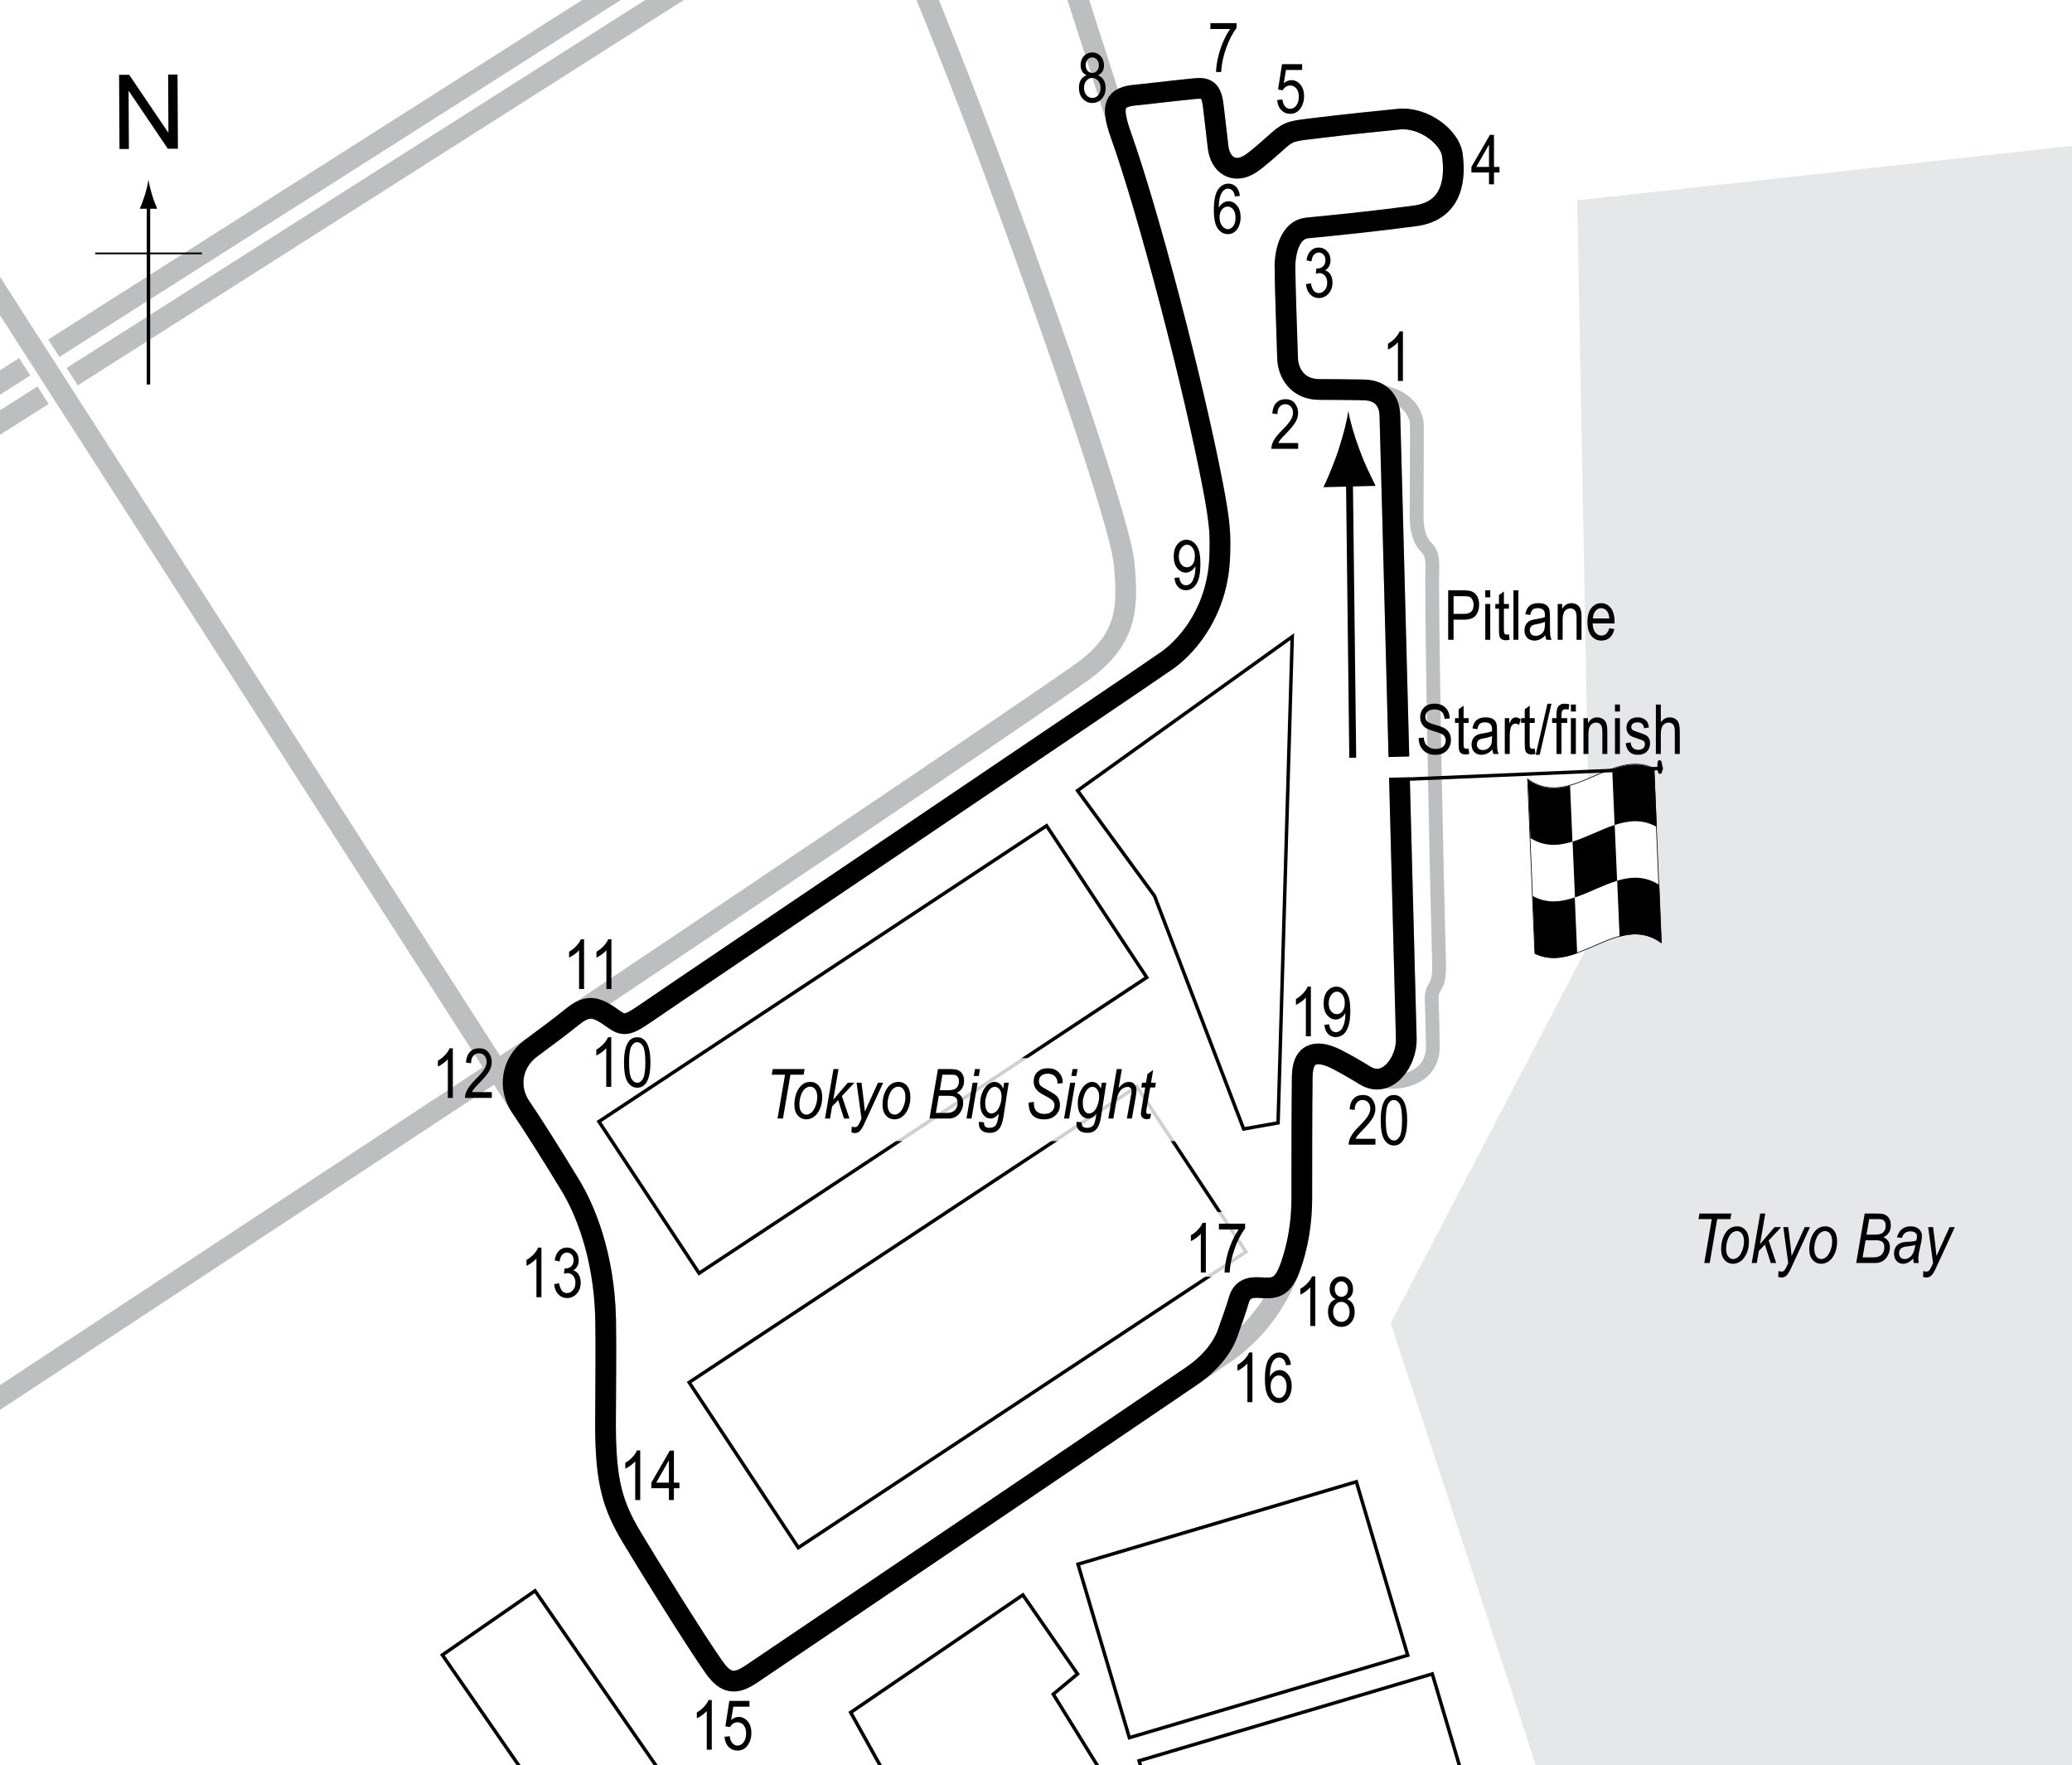 <?xml version="1.0" encoding="UTF-8"?> <svg xmlns="http://www.w3.org/2000/svg" xmlns:xlink="http://www.w3.org/1999/xlink" version="1.1" x="0px" y="0px" width="300px" height="255.5px" viewBox="0 0 300 255.5" xml:space="preserve"> <g id="Background"> <rect x="-1.393" y="-2.319" fill="#FFFFFF" width="303.067" height="259.958"></rect> </g> <g id="Water"> <polygon fill="#E6E7E8" points="302.058,20.893 228.36,29 230.36,136 201.36,191.5 222.86,257 302.644,256.67 "></polygon> </g> <g id="Sideroads"> <line fill="none" stroke="#BCBEC0" stroke-width="3" x1="-7.379" y1="60.05" x2="99.073" y2="-7.62"></line> <line fill="none" stroke="#BCBEC0" stroke-width="3" x1="-5.273" y1="64.516" x2="101.178" y2="-3.154"></line> <line fill="none" stroke="#FFFFFF" stroke-width="5" x1="1.485" y1="45.25" x2="13.36" y2="63.625"></line> <line fill="none" stroke="#BCBEC0" stroke-width="3" x1="75.818" y1="160.917" x2="-4.687" y2="35.556"></line> <line fill="none" stroke="#BCBEC0" stroke-width="3" x1="77.027" y1="151.583" x2="-5.14" y2="205.667"></line> <path fill="none" stroke="#BCBEC0" stroke-width="3" d="M133.143-2.861c0,0,5.865,14.077,12.316,31.672 s16.715,46.627,17.302,52.786s0.55,10.836-5.901,15.528c-6.452,4.692-65.708,44.5-72.833,49.25"></path> <line fill="none" stroke="#BCBEC0" stroke-width="3" x1="161.777" y1="17.583" x2="155.027" y2="-3.417"></line> </g> <g id="Buildings"> <rect x="87.6" y="138.776" transform="matrix(0.834 -0.551 0.551 0.834 -62.806 94.872)" fill="none" stroke="#000000" stroke-width="0.5" width="77.712" height="26.326"></rect> <rect x="101.325" y="176.345" transform="matrix(0.834 -0.551 0.551 0.834 -81.891 108.856)" fill="none" stroke="#000000" stroke-width="0.5" width="77.712" height="28.685"></rect> <polygon fill="none" stroke="#000000" stroke-width="0.5" points="187.102,92.154 156.017,114.441 167.161,129.69 180.064,163.415 185.049,162.535 "></polygon> <rect x="158.905" y="219.872" transform="matrix(0.959 -0.284 0.284 0.959 -58.752 60.687)" fill="none" stroke="#000000" stroke-width="0.5" width="42.024" height="26.185"></rect> <rect x="166.3" y="248.205" transform="matrix(0.959 -0.284 0.284 0.959 -65.049 64.072)" fill="none" stroke="#000000" stroke-width="0.5" width="44.272" height="16.323"></rect> <rect x="63.359" y="240.78" transform="matrix(0.569 0.822 -0.822 0.569 239.334 41.181)" fill="none" stroke="#000000" stroke-width="0.5" width="34.034" height="16.322"></rect> <polygon fill="none" stroke="#000000" stroke-width="0.5" points="123.172,247.872 148.099,230.863 156.017,242.3 152.498,245.232 160.123,257.55 129.037,258.429 "></polygon> </g> <g id="Pitlane"> <path fill="none" stroke="#BCBEC0" stroke-width="2" d="M197.641,155.656c3.125,1.844,9.813,1.25,9.813-4.156 c0-1.479-0.072-4.104-0.156-6.688s1.177-1.189,1.063-5.438c-0.5-18.625-1-45.75-1-55.5c0-1.917,0.281-3.563-0.833-4.625 c-0.675-0.643-1.417-1.912-1.417-4.5c0-2.844,0.055-11.156,0.031-13.156c-0.031-2.688-2.632-5.106-7.719-5.156"></path> </g> <g id="Circuit"> <path fill="none" stroke="#BCBEC0" stroke-width="3" d="M169.11,95.5c3.084-2.25,7.296-7.334,7.5-15.167 c0.071-2.725,0.118-4.174-1-10c-2.813-14.667-9.218-39.263-13.333-50.833c-1.5-4.217-0.965-5.481,2.25-5.75 c1-0.083,4.671-0.542,8.417-0.917c1.667-0.167,2.444,0.085,2.721,2.488c0.279,2.429,0.402,3.29,0.695,5.929s2.334,4.027,4.75,2.417 c1-0.667,2.566-2.075,3.938-3.292c1.666-1.479,2.091-1.41,5.875-1.875c3.563-0.438,8.376-0.931,11.563-1.25 c3.75-0.375,7.438,2.688,7.784,5.109c0.424,2.96,0.383,8.122-5.409,8.891c-6.501,0.862-11.813,1.375-15.625,1.75 c-2.353,0.231-3.188,3.26-3.188,5.625c0,2.375,0.313,11,0.375,13.188c0.061,2.134,1.398,4.563,4.625,4.563 c1.313,0,4.841,0.025,6.438,0.063c2.688,0.063,3.688,1.813,3.75,3.625c0.138,3.986,2.125,81.438,2.375,90.313 c0.092,3.271-2.727,7.26-5.938,5.313c-1.929-1.17-2.625-1.563-4.063-2.313c-2.461-1.284-5.015-1.475-5.063,2.438 c-0.063,5.125-0.063,13.375-0.063,17.625c0,11.563-5.974,18.862-10.938,22.313c-5.125,3.563-64.938,44-68.75,46.563 c-2.296,1.544-3.688,1.438-5.375-0.938c-2.593-3.649-9.813-15.25-12-18.938c-2.696-4.544-3.75-7.875-3.75-16.25 c0-4.158,0.101-11.25,0.016-15.207c-0.204-9.543-3.141-16.168-5.079-19.356c-2.678-4.406-5.248-8.501-7.238-11.436 c-1.824-2.689-1.344-6.33,1.488-8.439c2.938-2.188,4.065-3.014,6-4.563c2.083-1.667,3.25-1.604,5.5-0.021 c1.827,1.285,2.114,1.605,5.25-0.583C97.193,144.083,166.776,97.203,169.11,95.5z"></path> </g> <g id="Revised_2024_Circuit_with_chicane"> <path fill="none" stroke="#000000" stroke-width="3" d="M169.11,95.5c3.084-2.25,7.296-7.334,7.5-15.167 c0.071-2.725,0.118-4.174-1-10c-2.813-14.667-9.218-39.263-13.333-50.833c-1.5-4.217-0.965-5.481,2.25-5.75 c1-0.083,4.671-0.542,8.417-0.917c1.667-0.167,2.444,0.085,2.721,2.488c0.279,2.429,0.402,3.29,0.695,5.929s2.334,4.027,4.75,2.417 c1-0.667,2.566-2.075,3.938-3.292c1.666-1.479,2.091-1.41,5.875-1.875c3.563-0.438,8.376-0.931,11.563-1.25 c3.75-0.375,7.438,2.688,7.784,5.109c0.424,2.96,0.383,8.122-5.409,8.891c-6.501,0.862-11.813,1.375-15.625,1.75 c-2.353,0.231-3.188,3.26-3.188,5.625c0,2.375,0.313,11,0.375,13.188c0.061,2.134,1.398,4.563,4.625,4.563 c1.313,0,4.841,0.025,6.438,0.063c2.688,0.063,3.688,1.813,3.75,3.625c0.138,3.986,2.125,81.438,2.375,90.313 c0.092,3.271-2.727,7.26-5.938,5.313c-1.929-1.17-2.625-1.563-4.063-2.313c-2.461-1.284-5.015-1.475-5.063,2.438 c-0.063,5.125-0.063,13.375-0.063,17.625c0,3.657-0.598,6.887-1.572,9.704c-1.212,3.507-2.417,3.358-4.678,3.233 c-1.5-0.083-2.458,0.375-2.875,1.833c-0.302,1.057-0.875,2.715-1.625,4.792c-0.82,2.271-2.691,4.469-5.246,6.206 c-15.705,10.68-60.412,40.902-63.691,43.106c-2.296,1.544-3.688,1.438-5.375-0.938c-2.593-3.649-9.813-15.25-12-18.938 c-2.696-4.544-3.75-7.875-3.75-16.25c0-4.158,0.101-11.25,0.016-15.207c-0.204-9.543-3.141-16.168-5.079-19.356 c-2.678-4.406-5.248-8.501-7.238-11.436c-1.824-2.689-1.344-6.33,1.488-8.439c2.938-2.188,4.065-3.014,6-4.563 c2.083-1.667,3.25-1.604,5.5-0.021c1.827,1.285,2.114,1.605,5.25-0.583C97.193,144.083,166.776,97.203,169.11,95.5z"></path> </g> <g id="Startline"> <line fill="none" stroke="#FFFFFF" stroke-width="3" x1="200.777" y1="111.083" x2="204.277" y2="111"></line> </g> <g id="Flag"> <g> <g> <path fill="#FFFFFF" stroke="#000000" stroke-width="0.1" d="M222.223,137.988c-0.349-8.366-0.698-16.771-1.047-25.221 c6.1,4.445,12.199-4.517,18.299-1.546c0.348,8.365,0.696,16.768,1.044,25.215C234.42,132.022,228.322,140.982,222.223,137.988z"></path> <path d="M233.778,119.419c-0.116-2.694-0.233-5.387-0.35-8.079c2.034-0.716,4.067-1.036,6.102-0.021 c0.115,2.79,0.231,5.583,0.347,8.381C237.843,118.532,235.811,118.751,233.778,119.419z"></path> <path d="M221.576,121.299c-0.115-2.805-0.231-5.615-0.347-8.43c2.032,1.456,4.065,1.431,6.098,0.863 c0.115,2.699,0.231,5.397,0.347,8.094C225.641,122.452,223.608,122.589,221.576,121.299z"></path> <path d="M228.037,129.904c-0.116-2.693-0.232-5.388-0.349-8.083c2.033-0.63,4.066-1.747,6.1-2.414 c0.116,2.694,0.231,5.39,0.348,8.086C232.102,128.106,230.07,129.222,228.037,129.904z"></path> <path d="M222.257,138.063c-0.116-2.789-0.231-5.581-0.348-8.378c2.032,1.136,4.063,0.897,6.096,0.219 c0.116,2.694,0.233,5.387,0.35,8.079C226.323,138.706,224.29,139.045,222.257,138.063z"></path> <path d="M234.498,135.577c-0.116-2.701-0.233-5.4-0.35-8.097c2.033-0.61,4.065-0.714,6.099,0.626 c0.115,2.808,0.229,5.621,0.345,8.438C238.56,135.039,236.529,135.028,234.498,135.577z"></path> </g> </g> <line fill="#FFFFFF" stroke="#000000" stroke-width="0.5" x1="240.757" y1="111.209" x2="204.025" y2="112.772"></line> <path d="M240.348,112.007c-0.193,0.009-0.331-0.064-0.369-0.945c-0.036-0.88,0.091-1.01,0.285-1.022 c0.195-0.005,0.382,0.113,0.417,0.994C240.719,111.912,240.543,112,240.348,112.007z"></path> <g> <line fill="none" stroke="#000000" x1="195.86" y1="109.688" x2="195.368" y2="68.233"></line> <path d="M196.853,65.137c0.782,2.123,1.495,3.497,2.321,5.194l-7.561,0.19c0.328-0.623,1.438-3.148,2.148-5.308 c0.764-2.312,1.28-4.405,1.455-5.756C195.434,60.798,196.016,62.866,196.853,65.137z"></path> </g> </g> <g id="North"> <g> <g> <g> <line fill="none" stroke="#000000" stroke-width="0.5" x1="21.495" y1="55.655" x2="21.495" y2="29.372"></line> <path d="M20.983,28.19c-0.25,0.827-0.479,1.364-0.746,2.027h2.522c-0.113-0.237-0.496-1.2-0.746-2.027 c-0.268-0.885-0.45-1.687-0.516-2.207C21.433,26.504,21.25,27.306,20.983,28.19z"></path> </g> </g> </g> <line fill="none" stroke="#000000" stroke-width="0.25" x1="13.79" y1="36.68" x2="29.226" y2="36.68"></line> <g> <path d="M17.301,21.57l-0.057-10.737l1.458-0.008l5.685,8.4l-0.045-8.43l1.362-0.007l0.057,10.737l-1.458,0.008l-5.685-8.407 l0.045,8.438L17.301,21.57z"></path> </g> </g> <g id="Revised_2024_Labels_with_chicane"> <rect x="171.235" y="175.438" opacity="0.81" fill="#FFFFFF" width="10.5" height="9.375"></rect> <rect x="109.683" y="153.151" opacity="0.81" fill="#FFFFFF" width="61.876" height="12.023"></rect> <g> <path d="M209.68,92.608V85.45h2.213c0.52,0,0.904,0.045,1.152,0.137c0.338,0.124,0.607,0.353,0.811,0.688 c0.201,0.335,0.303,0.747,0.303,1.235c0,0.645-0.164,1.17-0.494,1.577c-0.328,0.407-0.896,0.61-1.703,0.61h-1.504v2.91H209.68z M210.458,88.854h1.518c0.479,0,0.828-0.108,1.051-0.325c0.221-0.216,0.332-0.543,0.332-0.979c0-0.283-0.055-0.526-0.164-0.728 s-0.24-0.34-0.396-0.415c-0.154-0.075-0.434-0.112-0.836-0.112h-1.504V88.854z"></path> <path d="M215.051,86.461V85.45h0.719v1.011H215.051z M215.051,92.608v-5.186h0.719v5.186H215.051z"></path> <path d="M218.475,91.822l0.098,0.776c-0.199,0.052-0.379,0.078-0.537,0.078c-0.252,0-0.453-0.05-0.605-0.149 c-0.154-0.099-0.258-0.235-0.316-0.408c-0.057-0.172-0.084-0.516-0.084-1.03v-2.983h-0.527v-0.684h0.527v-1.284l0.717-0.527v1.812 h0.729v0.684h-0.729v3.032c0,0.28,0.021,0.46,0.064,0.542c0.061,0.117,0.178,0.176,0.346,0.176 C218.239,91.856,218.344,91.845,218.475,91.822z"></path> <path d="M219.129,92.608V85.45h0.717v7.158H219.129z"></path> <path d="M223.743,91.969c-0.24,0.25-0.49,0.439-0.752,0.566c-0.26,0.127-0.529,0.19-0.811,0.19c-0.441,0-0.795-0.133-1.059-0.4 s-0.396-0.626-0.396-1.079c0-0.299,0.063-0.565,0.186-0.796c0.125-0.231,0.293-0.412,0.508-0.542s0.541-0.226,0.977-0.288 c0.586-0.086,1.016-0.188,1.289-0.308l0.006-0.225c0-0.355-0.064-0.604-0.191-0.747c-0.178-0.208-0.453-0.313-0.824-0.313 c-0.336,0-0.586,0.069-0.752,0.208s-0.289,0.4-0.367,0.783l-0.707-0.117c0.1-0.557,0.305-0.962,0.611-1.216 c0.309-0.254,0.748-0.381,1.322-0.381c0.445,0,0.795,0.084,1.049,0.251s0.414,0.375,0.48,0.623 c0.068,0.248,0.102,0.609,0.102,1.084v1.172c0,0.82,0.016,1.337,0.045,1.55c0.031,0.213,0.094,0.421,0.184,0.623h-0.752 C223.815,92.429,223.766,92.216,223.743,91.969z M223.684,90.006c-0.264,0.13-0.656,0.241-1.176,0.332 c-0.303,0.052-0.516,0.111-0.635,0.178c-0.121,0.067-0.215,0.161-0.281,0.283s-0.1,0.263-0.1,0.422 c0,0.248,0.076,0.445,0.229,0.593c0.154,0.148,0.365,0.222,0.635,0.222c0.258,0,0.49-0.067,0.701-0.2 c0.209-0.133,0.367-0.312,0.471-0.535c0.105-0.223,0.156-0.548,0.156-0.974V90.006z"></path> <path d="M225.536,92.608v-5.186h0.648v0.732c0.156-0.285,0.348-0.498,0.572-0.638c0.227-0.141,0.486-0.211,0.779-0.211 c0.227,0,0.438,0.045,0.631,0.134s0.35,0.207,0.467,0.352c0.119,0.145,0.207,0.333,0.266,0.564s0.088,0.586,0.088,1.064v3.188 h-0.717v-3.158c0-0.381-0.033-0.66-0.098-0.836c-0.066-0.176-0.168-0.312-0.307-0.408c-0.137-0.096-0.297-0.144-0.48-0.144 c-0.344,0-0.619,0.129-0.824,0.386s-0.309,0.699-0.309,1.325v2.835H225.536z"></path> <path d="M233,90.938l0.742,0.112c-0.123,0.553-0.348,0.971-0.672,1.252c-0.322,0.282-0.725,0.422-1.203,0.422 c-0.602,0-1.09-0.229-1.463-0.686c-0.371-0.458-0.559-1.117-0.559-1.98c0-0.895,0.188-1.578,0.564-2.048 c0.375-0.47,0.852-0.706,1.428-0.706c0.551,0,1.01,0.231,1.377,0.693c0.369,0.462,0.553,1.131,0.553,2.007l-0.006,0.234h-3.174 c0.029,0.583,0.164,1.022,0.406,1.318c0.24,0.296,0.533,0.444,0.879,0.444C232.413,92.003,232.79,91.648,233,90.938z M230.633,89.518h2.373c-0.033-0.449-0.129-0.785-0.289-1.006c-0.23-0.322-0.525-0.483-0.883-0.483 c-0.322,0-0.598,0.134-0.826,0.403C230.782,88.7,230.655,89.062,230.633,89.518z"></path> </g> <g> <path d="M205.405,106.835l0.732-0.078c0.039,0.394,0.128,0.701,0.266,0.92c0.139,0.22,0.337,0.396,0.594,0.53s0.547,0.2,0.869,0.2 c0.462,0,0.821-0.113,1.076-0.338c0.256-0.226,0.384-0.519,0.384-0.88c0-0.211-0.046-0.396-0.14-0.553 c-0.092-0.158-0.232-0.287-0.42-0.388c-0.187-0.101-0.591-0.243-1.213-0.427c-0.554-0.165-0.947-0.33-1.182-0.496 s-0.417-0.377-0.547-0.632s-0.195-0.544-0.195-0.867c0-0.58,0.188-1.053,0.562-1.421s0.879-0.552,1.514-0.552 c0.437,0,0.817,0.086,1.146,0.259c0.326,0.172,0.58,0.42,0.762,0.742c0.18,0.322,0.277,0.702,0.29,1.138l-0.747,0.068 c-0.039-0.465-0.178-0.811-0.418-1.035c-0.238-0.225-0.575-0.337-1.008-0.337c-0.439,0-0.774,0.099-1.006,0.295 s-0.347,0.452-0.347,0.764c0,0.29,0.085,0.514,0.254,0.674c0.169,0.159,0.55,0.321,1.143,0.484c0.579,0.16,0.985,0.299,1.22,0.417 c0.358,0.183,0.628,0.423,0.811,0.721c0.183,0.298,0.274,0.653,0.274,1.066c0,0.41-0.096,0.783-0.288,1.119 c-0.192,0.337-0.453,0.593-0.783,0.769c-0.331,0.175-0.729,0.263-1.194,0.263c-0.726,0-1.305-0.218-1.735-0.654 C205.645,108.171,205.421,107.581,205.405,106.835z"></path> <path d="M212.636,108.354l0.098,0.776c-0.198,0.052-0.378,0.078-0.537,0.078c-0.251,0-0.452-0.05-0.605-0.149 s-0.258-0.235-0.315-0.408c-0.057-0.172-0.085-0.516-0.085-1.03v-2.983h-0.527v-0.684h0.527v-1.284l0.718-0.527v1.812h0.728v0.684 h-0.728v3.032c0,0.28,0.021,0.46,0.063,0.542c0.062,0.117,0.178,0.176,0.347,0.176C212.4,108.388,212.506,108.376,212.636,108.354 z"></path> <path d="M216.083,108.5c-0.241,0.25-0.491,0.439-0.752,0.566s-0.53,0.19-0.811,0.19c-0.442,0-0.796-0.133-1.06-0.4 s-0.396-0.626-0.396-1.079c0-0.299,0.062-0.565,0.186-0.796s0.293-0.412,0.508-0.542s0.54-0.226,0.977-0.288 c0.586-0.086,1.016-0.188,1.289-0.308l0.005-0.225c0-0.355-0.063-0.604-0.19-0.747c-0.179-0.208-0.454-0.313-0.825-0.313 c-0.335,0-0.586,0.069-0.752,0.208s-0.288,0.4-0.366,0.783l-0.708-0.117c0.101-0.557,0.305-0.962,0.613-1.216 c0.307-0.254,0.747-0.381,1.32-0.381c0.446,0,0.796,0.084,1.05,0.251s0.414,0.375,0.481,0.623c0.066,0.248,0.1,0.609,0.1,1.084 v1.172c0,0.82,0.016,1.337,0.047,1.55c0.03,0.213,0.092,0.421,0.183,0.623h-0.752C216.155,108.96,216.106,108.748,216.083,108.5z M216.025,106.537c-0.264,0.13-0.656,0.241-1.177,0.332c-0.303,0.052-0.515,0.111-0.635,0.178s-0.214,0.161-0.281,0.283 c-0.066,0.122-0.1,0.263-0.1,0.422c0,0.248,0.076,0.445,0.229,0.593s0.364,0.222,0.635,0.222c0.257,0,0.491-0.067,0.7-0.2 c0.211-0.133,0.367-0.312,0.472-0.535s0.156-0.548,0.156-0.974V106.537z"></path> <path d="M217.875,109.14v-5.186h0.649v0.786c0.166-0.365,0.318-0.606,0.456-0.725c0.139-0.119,0.294-0.178,0.467-0.178 c0.241,0,0.486,0.094,0.737,0.283l-0.244,0.815c-0.179-0.127-0.354-0.19-0.522-0.19c-0.153,0-0.293,0.054-0.42,0.161 s-0.217,0.257-0.269,0.449c-0.091,0.335-0.137,0.692-0.137,1.069v2.715H217.875z"></path> <path d="M222.207,108.354l0.098,0.776c-0.198,0.052-0.378,0.078-0.537,0.078c-0.251,0-0.452-0.05-0.605-0.149 s-0.258-0.235-0.315-0.408c-0.057-0.172-0.085-0.516-0.085-1.03v-2.983h-0.527v-0.684h0.527v-1.284l0.718-0.527v1.812h0.728v0.684 h-0.728v3.032c0,0.28,0.021,0.46,0.063,0.542c0.062,0.117,0.178,0.176,0.347,0.176 C221.97,108.388,222.077,108.376,222.207,108.354z"></path> <path d="M222.349,109.257l1.7-7.397h0.586l-1.705,7.397H222.349z"></path> <path d="M225.366,109.14v-4.502h-0.64v-0.684h0.64v-0.552c0-0.407,0.042-0.712,0.127-0.916s0.215-0.359,0.39-0.466 s0.394-0.161,0.658-0.161c0.206,0,0.431,0.031,0.676,0.093l-0.107,0.762c-0.149-0.033-0.291-0.049-0.425-0.049 c-0.215,0-0.369,0.056-0.461,0.168c-0.094,0.112-0.14,0.326-0.14,0.642v0.479h0.83v0.684h-0.83v4.502H225.366z"></path> <path d="M227.446,102.992v-1.011h0.718v1.011H227.446z M227.446,109.14v-5.186h0.718v5.186H227.446z"></path> <path d="M229.267,109.14v-5.186h0.649v0.732c0.156-0.285,0.347-0.498,0.572-0.638c0.227-0.141,0.485-0.211,0.778-0.211 c0.227,0,0.438,0.045,0.631,0.134s0.35,0.207,0.468,0.352c0.119,0.145,0.207,0.333,0.266,0.564s0.088,0.586,0.088,1.064v3.188 h-0.718v-3.158c0-0.381-0.032-0.66-0.098-0.836c-0.065-0.176-0.167-0.312-0.306-0.408c-0.138-0.096-0.298-0.144-0.48-0.144 c-0.345,0-0.62,0.129-0.825,0.386s-0.308,0.699-0.308,1.325v2.835H229.267z"></path> <path d="M233.828,102.992v-1.011h0.718v1.011H233.828z M233.828,109.14v-5.186h0.718v5.186H233.828z"></path> <path d="M235.371,107.587l0.718-0.137c0.042,0.366,0.157,0.639,0.346,0.816c0.188,0.179,0.438,0.268,0.75,0.268 c0.313,0,0.554-0.077,0.724-0.232c0.171-0.155,0.256-0.351,0.256-0.588c0-0.205-0.073-0.365-0.22-0.479 c-0.101-0.078-0.345-0.176-0.732-0.293c-0.56-0.172-0.935-0.319-1.123-0.439s-0.335-0.282-0.439-0.483s-0.156-0.431-0.156-0.688 c0-0.443,0.142-0.802,0.425-1.079s0.676-0.415,1.177-0.415c0.315,0,0.594,0.057,0.832,0.171c0.24,0.114,0.423,0.267,0.55,0.459 s0.215,0.467,0.264,0.825l-0.703,0.117c-0.065-0.566-0.373-0.85-0.923-0.85c-0.313,0-0.545,0.063-0.698,0.187 c-0.153,0.125-0.229,0.285-0.229,0.479c0,0.191,0.073,0.342,0.22,0.453c0.089,0.064,0.35,0.168,0.783,0.311 c0.597,0.189,0.982,0.34,1.157,0.453s0.312,0.266,0.409,0.46c0.097,0.194,0.146,0.425,0.146,0.692 c0,0.496-0.157,0.897-0.471,1.203c-0.314,0.307-0.743,0.46-1.287,0.46C236.125,109.257,235.534,108.7,235.371,107.587z"></path> <path d="M239.75,109.14v-7.158h0.718v2.568c0.169-0.238,0.36-0.416,0.573-0.535c0.214-0.119,0.449-0.178,0.706-0.178 c0.452,0,0.81,0.144,1.071,0.432c0.263,0.288,0.394,0.816,0.394,1.584v3.286h-0.718v-3.286c0-0.449-0.08-0.771-0.239-0.967 s-0.379-0.293-0.659-0.293c-0.313,0-0.578,0.125-0.799,0.376c-0.219,0.25-0.329,0.695-0.329,1.333v2.837H239.75z"></path> </g> <g> <path d="M203.124,55.147h-0.723v-5.601c-0.166,0.195-0.389,0.395-0.67,0.598c-0.279,0.204-0.537,0.357-0.771,0.461v-0.85 c0.398-0.228,0.748-0.506,1.053-0.835s0.518-0.649,0.643-0.962h0.469V55.147z"></path> </g> <g> <path d="M112.577,161.905l1.086-6.348h-1.926l0.142-0.811h4.617l-0.137,0.811h-1.913l-1.081,6.348H112.577z"></path> <path d="M115.017,159.938c0-0.934,0.21-1.724,0.63-2.368s0.983-0.967,1.689-0.967c0.495,0,0.903,0.189,1.226,0.569 s0.483,0.919,0.483,1.619c0,0.641-0.109,1.214-0.33,1.719c-0.219,0.504-0.504,0.883-0.854,1.135 c-0.351,0.252-0.718,0.378-1.102,0.378c-0.505,0-0.921-0.187-1.25-0.559S115.017,160.582,115.017,159.938z M115.744,159.85 c0,0.492,0.098,0.863,0.293,1.113s0.439,0.376,0.732,0.376c0.231,0,0.462-0.094,0.693-0.281s0.433-0.497,0.605-0.93 s0.259-0.877,0.259-1.333c0-0.495-0.098-0.87-0.293-1.125s-0.437-0.383-0.723-0.383c-0.251,0-0.494,0.093-0.729,0.278 c-0.236,0.186-0.436,0.492-0.596,0.92C115.824,158.913,115.744,159.368,115.744,159.85z"></path> <path d="M119.45,161.905l1.226-7.158h0.733l-0.763,4.434l2.104-2.461h0.962l-1.816,1.934l1.094,3.252h-0.791l-0.844-2.661 l-0.878,0.92l-0.299,1.741H119.45z"></path> <path d="M123.278,163.907l0.044-0.83c0.15,0.052,0.295,0.078,0.436,0.078c0.146,0,0.264-0.039,0.352-0.117 c0.124-0.111,0.254-0.314,0.392-0.61l0.229-0.501l-0.708-5.207h0.713l0.322,2.625c0.065,0.524,0.121,1.042,0.167,1.554 l1.897-4.179h0.755l-2.707,5.874c-0.271,0.593-0.51,0.977-0.716,1.153c-0.207,0.176-0.435,0.264-0.683,0.264 C123.603,164.01,123.438,163.976,123.278,163.907z"></path> <path d="M127.78,159.938c0-0.934,0.21-1.724,0.63-2.368s0.983-0.967,1.689-0.967c0.495,0,0.903,0.189,1.226,0.569 s0.483,0.919,0.483,1.619c0,0.641-0.109,1.214-0.33,1.719c-0.219,0.504-0.504,0.883-0.854,1.135 c-0.351,0.252-0.718,0.378-1.102,0.378c-0.505,0-0.921-0.187-1.25-0.559S127.78,160.582,127.78,159.938z M128.508,159.85 c0,0.492,0.098,0.863,0.293,1.113s0.439,0.376,0.732,0.376c0.231,0,0.462-0.094,0.693-0.281s0.433-0.497,0.605-0.93 s0.259-0.877,0.259-1.333c0-0.495-0.098-0.87-0.293-1.125s-0.437-0.383-0.723-0.383c-0.251,0-0.494,0.093-0.729,0.278 c-0.236,0.186-0.436,0.492-0.596,0.92C128.588,158.913,128.508,159.368,128.508,159.85z"></path> <path d="M134.577,161.905l1.226-7.158h1.819c0.441,0,0.771,0.039,0.984,0.117c0.313,0.111,0.554,0.302,0.725,0.574 s0.256,0.612,0.256,1.019c0,0.401-0.091,0.749-0.273,1.043s-0.452,0.519-0.811,0.672c0.31,0.124,0.545,0.311,0.708,0.561 s0.244,0.553,0.244,0.908c0,0.41-0.099,0.797-0.295,1.162c-0.197,0.364-0.446,0.639-0.749,0.824 c-0.303,0.186-0.634,0.278-0.995,0.278H134.577z M135.504,161.095h1.334c0.351,0,0.584-0.013,0.701-0.039 c0.211-0.045,0.396-0.122,0.558-0.229s0.293-0.268,0.396-0.481c0.104-0.213,0.156-0.445,0.156-0.696 c0-0.358-0.091-0.619-0.272-0.784s-0.502-0.247-0.96-0.247h-1.489L135.504,161.095z M136.066,157.809h1.189 c0.571,0,0.968-0.1,1.189-0.299c0.27-0.255,0.404-0.592,0.404-1.01c0-0.212-0.042-0.393-0.127-0.542 c-0.084-0.149-0.19-0.253-0.32-0.312c-0.13-0.059-0.365-0.088-0.705-0.088h-1.246L136.066,157.809z"></path> <path d="M139.934,161.905l0.888-5.186h0.729l-0.888,5.186H139.934z M140.988,155.748l0.171-1.001h0.729l-0.172,1.001H140.988z"></path> <path d="M141.745,162.374l0.732,0.083v0.117c0,0.225,0.063,0.394,0.189,0.508c0.127,0.114,0.325,0.171,0.595,0.171 c0.418,0,0.725-0.128,0.92-0.386c0.136-0.189,0.26-0.602,0.37-1.24l0.066-0.425c-0.376,0.469-0.774,0.703-1.195,0.703 c-0.418,0-0.773-0.189-1.067-0.569c-0.293-0.379-0.439-0.929-0.439-1.648c0-0.566,0.11-1.1,0.332-1.599 c0.221-0.5,0.488-0.873,0.802-1.118s0.63-0.369,0.948-0.369c0.544,0,0.964,0.322,1.261,0.966l0.133-0.849h0.66l-0.772,5.004 c-0.131,0.755-0.327,1.299-0.59,1.631c-0.332,0.417-0.782,0.625-1.351,0.625c-0.539,0-0.943-0.12-1.211-0.359 c-0.269-0.239-0.402-0.567-0.402-0.984C141.726,162.56,141.732,162.472,141.745,162.374z M142.644,159.607 c0,0.387,0.041,0.689,0.122,0.907s0.193,0.383,0.335,0.495c0.143,0.112,0.293,0.168,0.453,0.168c0.214,0,0.431-0.09,0.651-0.271 c0.22-0.181,0.41-0.481,0.569-0.902s0.239-0.853,0.239-1.295c0-0.436-0.097-0.777-0.289-1.024 c-0.193-0.247-0.426-0.371-0.697-0.371c-0.221,0-0.438,0.1-0.653,0.3c-0.216,0.2-0.392,0.506-0.527,0.917 S142.644,159.302,142.644,159.607z"></path> <path d="M148.933,159.591l0.767-0.088l-0.005,0.24c0,0.32,0.065,0.604,0.195,0.852c0.098,0.189,0.264,0.344,0.497,0.463 c0.232,0.119,0.511,0.179,0.834,0.179c0.446,0,0.8-0.118,1.061-0.355c0.261-0.236,0.392-0.531,0.392-0.883 c0-0.248-0.074-0.463-0.222-0.646c-0.152-0.179-0.509-0.417-1.072-0.713c-0.437-0.231-0.732-0.405-0.888-0.522 c-0.282-0.211-0.49-0.445-0.624-0.701c-0.135-0.255-0.202-0.548-0.202-0.876c0-0.573,0.183-1.035,0.55-1.387 c0.365-0.352,0.868-0.527,1.506-0.527c0.439,0,0.815,0.083,1.128,0.249s0.561,0.409,0.745,0.728 c0.184,0.319,0.275,0.661,0.275,1.025l-0.005,0.151l-0.762,0.073l0.005-0.162c0-0.232-0.058-0.447-0.174-0.646 c-0.115-0.199-0.28-0.354-0.495-0.463s-0.462-0.164-0.742-0.164c-0.4,0-0.712,0.098-0.935,0.294 c-0.224,0.196-0.335,0.454-0.335,0.774c0,0.291,0.084,0.514,0.251,0.671c0.168,0.157,0.583,0.414,1.247,0.772 c0.485,0.264,0.815,0.478,0.991,0.642c0.175,0.165,0.311,0.361,0.407,0.591s0.146,0.487,0.146,0.774 c0,0.599-0.21,1.098-0.631,1.496c-0.42,0.399-0.971,0.598-1.652,0.598c-0.736,0-1.295-0.196-1.676-0.588 C149.128,161.047,148.936,160.431,148.933,159.591z"></path> <path d="M154.064,161.905l0.888-5.186h0.729l-0.888,5.186H154.064z M155.119,155.748l0.171-1.001h0.729l-0.172,1.001H155.119z"></path> <path d="M155.876,162.374l0.732,0.083v0.117c0,0.225,0.063,0.394,0.189,0.508c0.127,0.114,0.325,0.171,0.595,0.171 c0.418,0,0.725-0.128,0.92-0.386c0.136-0.189,0.26-0.602,0.37-1.24l0.066-0.425c-0.376,0.469-0.774,0.703-1.195,0.703 c-0.418,0-0.773-0.189-1.067-0.569c-0.293-0.379-0.439-0.929-0.439-1.648c0-0.566,0.11-1.1,0.332-1.599 c0.221-0.5,0.488-0.873,0.802-1.118s0.63-0.369,0.948-0.369c0.544,0,0.964,0.322,1.261,0.966l0.133-0.849h0.66l-0.772,5.004 c-0.131,0.755-0.327,1.299-0.59,1.631c-0.332,0.417-0.782,0.625-1.351,0.625c-0.539,0-0.943-0.12-1.211-0.359 c-0.269-0.239-0.402-0.567-0.402-0.984C155.856,162.56,155.863,162.472,155.876,162.374z M156.774,159.607 c0,0.387,0.041,0.689,0.122,0.907s0.193,0.383,0.335,0.495c0.143,0.112,0.293,0.168,0.453,0.168c0.214,0,0.431-0.09,0.651-0.271 c0.22-0.181,0.41-0.481,0.569-0.902s0.239-0.853,0.239-1.295c0-0.436-0.097-0.777-0.289-1.024 c-0.193-0.247-0.426-0.371-0.697-0.371c-0.221,0-0.438,0.1-0.653,0.3c-0.216,0.2-0.392,0.506-0.527,0.917 S156.774,159.302,156.774,159.607z"></path> <path d="M160.471,161.905l1.225-7.158h0.734l-0.473,2.75c0.285-0.335,0.545-0.569,0.777-0.699c0.234-0.13,0.471-0.195,0.707-0.195 c0.336,0,0.607,0.109,0.811,0.329c0.203,0.219,0.305,0.52,0.305,0.902c0,0.188-0.045,0.527-0.131,1.015l-0.541,3.058h-0.729 l0.563-3.14c0.082-0.453,0.121-0.739,0.121-0.859c0-0.176-0.051-0.316-0.154-0.42s-0.242-0.156-0.412-0.156 c-0.254,0-0.496,0.077-0.73,0.229c-0.232,0.153-0.422,0.375-0.566,0.667c-0.145,0.291-0.277,0.775-0.395,1.452l-0.383,2.227 H160.471z"></path> <path d="M166.653,161.188l-0.123,0.723c-0.168,0.055-0.332,0.083-0.49,0.083c-0.262,0-0.471-0.072-0.623-0.215 c-0.154-0.143-0.23-0.335-0.23-0.576c0-0.114,0.035-0.378,0.105-0.792l0.516-3.006h-0.572l0.117-0.684h0.572l0.213-1.245 l0.832-0.61l-0.316,1.855h0.707l-0.117,0.684h-0.707l-0.49,2.861c-0.063,0.37-0.094,0.587-0.094,0.653 c0,0.115,0.025,0.198,0.076,0.25s0.127,0.079,0.227,0.079C166.401,161.246,166.534,161.227,166.653,161.188z"></path> </g> <g> <path d="M199.148,164.84v0.845h-3.882c-0.01-0.342,0.094-0.725,0.311-1.148c0.216-0.424,0.612-0.923,1.188-1.5 c0.674-0.671,1.115-1.19,1.323-1.557s0.313-0.708,0.313-1.024c0-0.365-0.106-0.662-0.32-0.892 c-0.213-0.23-0.476-0.345-0.788-0.345c-0.335,0-0.61,0.124-0.825,0.373c-0.215,0.248-0.322,0.604-0.322,1.068l-0.742-0.093 c0.052-0.687,0.246-1.204,0.584-1.55c0.336-0.347,0.78-0.52,1.33-0.52c0.599,0,1.053,0.202,1.359,0.605 c0.309,0.404,0.462,0.862,0.462,1.376c0,0.456-0.12,0.892-0.361,1.31c-0.241,0.418-0.698,0.976-1.372,1.673 c-0.43,0.439-0.707,0.739-0.832,0.899c-0.126,0.16-0.228,0.319-0.306,0.479H199.148z"></path> <path d="M199.91,162.154c0-1.201,0.162-2.111,0.485-2.729c0.324-0.619,0.802-0.928,1.434-0.928c0.56,0,1.001,0.25,1.323,0.752 c0.391,0.605,0.586,1.574,0.586,2.905c0,1.195-0.161,2.102-0.483,2.722s-0.801,0.93-1.436,0.93c-0.56,0-1.018-0.273-1.375-0.82 C200.088,164.439,199.91,163.496,199.91,162.154z M200.647,162.152c0,1.163,0.111,1.942,0.335,2.338s0.51,0.594,0.858,0.594 c0.33,0,0.605-0.2,0.827-0.601s0.333-1.178,0.333-2.331c0-1.167-0.111-1.947-0.335-2.341s-0.514-0.591-0.869-0.591 c-0.326,0-0.599,0.2-0.819,0.601C200.757,160.222,200.647,160.999,200.647,162.152z"></path> </g> <g> <path d="M189.798,150h-0.723v-5.601c-0.166,0.195-0.389,0.395-0.669,0.598s-0.537,0.357-0.771,0.461v-0.85 c0.397-0.228,0.748-0.506,1.053-0.835c0.304-0.329,0.518-0.649,0.642-0.962h0.469V150z"></path> <path d="M191.751,148.345l0.693-0.078c0.11,0.755,0.437,1.133,0.977,1.133c0.241,0,0.46-0.082,0.657-0.247 c0.196-0.165,0.363-0.457,0.5-0.876s0.205-0.91,0.205-1.47v-0.176c-0.149,0.29-0.352,0.519-0.605,0.688s-0.513,0.254-0.776,0.254 c-0.479,0-0.892-0.209-1.237-0.627c-0.348-0.418-0.521-0.99-0.521-1.716c0-0.749,0.18-1.339,0.54-1.77 c0.359-0.431,0.796-0.647,1.311-0.647c0.364,0,0.705,0.121,1.021,0.361s0.56,0.596,0.732,1.064s0.259,1.144,0.259,2.026 c0,0.983-0.093,1.747-0.278,2.29s-0.437,0.941-0.755,1.191c-0.316,0.25-0.673,0.376-1.066,0.376c-0.446,0-0.818-0.152-1.118-0.457 S191.81,148.921,191.751,148.345z M194.706,145.183c0-0.512-0.114-0.915-0.343-1.208s-0.491-0.44-0.787-0.44 c-0.311,0-0.587,0.156-0.83,0.469s-0.364,0.73-0.364,1.252c0,0.47,0.116,0.844,0.348,1.123s0.509,0.418,0.832,0.418 c0.319,0,0.59-0.14,0.812-0.42S194.706,145.698,194.706,145.183z"></path> </g> <g> <path d="M190.435,191.938h-0.723v-5.601c-0.166,0.195-0.389,0.395-0.669,0.598s-0.537,0.357-0.771,0.461v-0.85 c0.397-0.228,0.748-0.506,1.053-0.835c0.304-0.329,0.518-0.649,0.642-0.962h0.469V191.938z"></path> <path d="M193.394,188.054c-0.288-0.13-0.506-0.316-0.653-0.559c-0.147-0.243-0.221-0.544-0.221-0.905 c0-0.543,0.16-0.985,0.479-1.327c0.319-0.341,0.722-0.512,1.205-0.512c0.487,0,0.892,0.174,1.215,0.522s0.484,0.797,0.484,1.347 c0,0.345-0.071,0.637-0.215,0.876c-0.144,0.239-0.359,0.425-0.649,0.559c0.355,0.14,0.628,0.366,0.818,0.679 c0.189,0.313,0.285,0.7,0.285,1.163c0,0.639-0.185,1.159-0.554,1.561s-0.826,0.604-1.372,0.604c-0.553,0-1.014-0.201-1.383-0.604 s-0.554-0.931-0.554-1.585c0-0.479,0.099-0.874,0.295-1.185C192.773,188.375,193.045,188.165,193.394,188.054z M193.018,189.873 c0,0.439,0.118,0.793,0.354,1.062s0.517,0.403,0.846,0.403c0.331,0,0.612-0.13,0.843-0.391s0.346-0.609,0.346-1.045 c0-0.439-0.118-0.793-0.355-1.062s-0.521-0.403-0.853-0.403c-0.328,0-0.607,0.133-0.836,0.4 C193.132,189.105,193.018,189.45,193.018,189.873z M193.257,186.565c0,0.351,0.093,0.63,0.277,0.838 c0.186,0.208,0.412,0.312,0.683,0.312c0.263,0,0.486-0.103,0.672-0.307c0.185-0.205,0.277-0.469,0.277-0.794 c0-0.334-0.095-0.608-0.285-0.821c-0.189-0.213-0.415-0.319-0.674-0.319c-0.261,0-0.483,0.104-0.67,0.312 C193.351,185.993,193.257,186.253,193.257,186.565z"></path> </g> <g> <path d="M103.054,253.267h-0.723v-5.601c-0.166,0.195-0.389,0.395-0.669,0.598c-0.28,0.204-0.537,0.357-0.771,0.462v-0.85 c0.397-0.228,0.748-0.507,1.053-0.835c0.304-0.328,0.518-0.649,0.642-0.962h0.469V253.267z"></path> <path d="M104.899,251.392l0.757-0.078c0.059,0.456,0.191,0.795,0.398,1.019c0.206,0.223,0.446,0.334,0.72,0.334 c0.342,0,0.637-0.157,0.884-0.472c0.247-0.315,0.371-0.744,0.371-1.288c0-0.512-0.119-0.909-0.359-1.191 c-0.238-0.281-0.539-0.423-0.9-0.423c-0.218,0-0.422,0.062-0.613,0.184c-0.189,0.122-0.341,0.293-0.451,0.512l-0.679-0.108 l0.571-3.678h2.915v0.84h-2.343l-0.313,1.926c0.348-0.301,0.718-0.451,1.108-0.451c0.491,0,0.919,0.209,1.281,0.628 c0.363,0.419,0.545,0.983,0.545,1.694c0,0.7-0.182,1.301-0.545,1.801c-0.362,0.5-0.85,0.75-1.462,0.75 c-0.508,0-0.937-0.177-1.286-0.529C105.147,252.506,104.948,252.017,104.899,251.392z"></path> </g> <g> <path d="M92.696,217.128h-0.723v-5.601c-0.166,0.195-0.389,0.395-0.669,0.598c-0.28,0.204-0.537,0.357-0.771,0.462v-0.85 c0.397-0.228,0.748-0.507,1.053-0.835c0.304-0.328,0.518-0.649,0.642-0.962h0.469V217.128z"></path> <path d="M96.851,217.128v-1.714h-2.544v-0.806l2.676-4.639h0.591v4.639h0.796v0.806h-0.796v1.714H96.851z M96.851,214.608v-3.228 l-1.834,3.228H96.851z"></path> </g> <g> <path d="M78.392,187.769h-0.723v-5.601c-0.166,0.195-0.389,0.395-0.669,0.598s-0.537,0.357-0.771,0.461v-0.85 c0.397-0.228,0.748-0.506,1.053-0.835c0.304-0.329,0.518-0.649,0.642-0.962h0.469V187.769z"></path> <path d="M80.238,185.874l0.718-0.117c0.15,0.941,0.53,1.411,1.14,1.411c0.33,0,0.615-0.139,0.856-0.418s0.362-0.64,0.362-1.083 c0-0.417-0.11-0.753-0.332-1.008s-0.493-0.381-0.815-0.381c-0.137,0-0.306,0.033-0.508,0.098l0.083-0.771l0.112,0.01 c0.356,0,0.646-0.109,0.868-0.327c0.222-0.217,0.333-0.508,0.333-0.872c0-0.334-0.093-0.603-0.279-0.806 c-0.186-0.203-0.412-0.305-0.68-0.305c-0.277,0-0.512,0.106-0.703,0.32c-0.19,0.213-0.313,0.536-0.364,0.969l-0.718-0.156 c0.091-0.612,0.296-1.074,0.615-1.387s0.705-0.469,1.157-0.469c0.476,0,0.879,0.176,1.211,0.527 c0.332,0.352,0.498,0.794,0.498,1.328c0,0.325-0.07,0.613-0.211,0.863s-0.338,0.447-0.59,0.59 c0.233,0.065,0.426,0.173,0.578,0.322c0.152,0.15,0.275,0.35,0.37,0.6c0.094,0.25,0.141,0.53,0.141,0.839 c0,0.657-0.193,1.195-0.581,1.613s-0.852,0.627-1.392,0.627c-0.501,0-0.926-0.182-1.274-0.547S80.287,186.489,80.238,185.874z"></path> </g> <g> <path d="M65.564,158.923h-0.723v-5.601c-0.166,0.195-0.389,0.395-0.669,0.598s-0.537,0.357-0.771,0.461v-0.85 c0.397-0.228,0.748-0.506,1.053-0.835c0.304-0.329,0.518-0.649,0.642-0.962h0.469V158.923z"></path> <path d="M71.208,158.078v0.845h-3.882c-0.01-0.342,0.094-0.725,0.311-1.148c0.216-0.424,0.612-0.923,1.188-1.5 c0.674-0.671,1.115-1.19,1.323-1.557s0.313-0.708,0.313-1.024c0-0.365-0.106-0.662-0.32-0.892 c-0.213-0.23-0.476-0.345-0.788-0.345c-0.335,0-0.61,0.124-0.825,0.373c-0.215,0.248-0.322,0.604-0.322,1.068l-0.742-0.093 c0.052-0.687,0.246-1.204,0.584-1.55c0.336-0.347,0.78-0.52,1.33-0.52c0.599,0,1.053,0.202,1.359,0.605 c0.309,0.404,0.462,0.862,0.462,1.376c0,0.456-0.12,0.892-0.361,1.31c-0.241,0.418-0.698,0.976-1.372,1.673 c-0.43,0.439-0.707,0.739-0.832,0.899c-0.126,0.16-0.228,0.319-0.306,0.479H71.208z"></path> </g> <g> <path d="M84.564,143.149h-0.723v-5.601c-0.166,0.195-0.389,0.395-0.669,0.598s-0.537,0.357-0.771,0.461v-0.85 c0.397-0.228,0.748-0.506,1.053-0.835c0.304-0.329,0.518-0.649,0.642-0.962h0.469V143.149z"></path> <path d="M88.524,143.149h-0.723v-5.601c-0.166,0.195-0.389,0.395-0.669,0.598s-0.537,0.357-0.771,0.461v-0.85 c0.397-0.228,0.748-0.506,1.052-0.835c0.305-0.329,0.519-0.649,0.643-0.962h0.469V143.149z"></path> </g> <g> <path d="M88.501,157.323h-0.723v-5.601c-0.166,0.195-0.389,0.395-0.669,0.598s-0.537,0.357-0.771,0.461v-0.85 c0.397-0.228,0.748-0.506,1.053-0.835c0.304-0.329,0.518-0.649,0.642-0.962h0.469V157.323z"></path> <path d="M90.347,153.793c0-1.201,0.162-2.111,0.485-2.729c0.324-0.619,0.802-0.928,1.434-0.928c0.56,0,1.001,0.25,1.323,0.752 c0.391,0.605,0.586,1.574,0.586,2.905c0,1.195-0.161,2.102-0.483,2.722s-0.801,0.93-1.436,0.93c-0.56,0-1.018-0.273-1.375-0.82 C90.525,156.078,90.347,155.134,90.347,153.793z M91.084,153.791c0,1.163,0.111,1.942,0.335,2.338s0.51,0.594,0.858,0.594 c0.33,0,0.605-0.2,0.827-0.601s0.333-1.178,0.333-2.331c0-1.167-0.111-1.947-0.335-2.341s-0.514-0.591-0.869-0.591 c-0.326,0-0.599,0.2-0.819,0.601C91.194,151.86,91.084,152.637,91.084,153.791z"></path> </g> <g> <path d="M170.049,83.658l0.693-0.078c0.109,0.755,0.436,1.133,0.977,1.133c0.24,0,0.459-0.082,0.656-0.247s0.363-0.457,0.5-0.876 s0.205-0.91,0.205-1.47v-0.176c-0.148,0.29-0.352,0.519-0.605,0.688s-0.512,0.254-0.775,0.254c-0.479,0-0.891-0.209-1.238-0.627 c-0.346-0.418-0.52-0.99-0.52-1.716c0-0.749,0.18-1.339,0.539-1.77s0.797-0.647,1.311-0.647c0.365,0,0.705,0.121,1.021,0.361 c0.314,0.241,0.559,0.596,0.732,1.064c0.172,0.469,0.258,1.144,0.258,2.026c0,0.983-0.092,1.747-0.277,2.29 s-0.438,0.941-0.754,1.191c-0.318,0.25-0.674,0.376-1.068,0.376c-0.445,0-0.818-0.152-1.117-0.457 C170.286,84.675,170.108,84.234,170.049,83.658z M173.002,80.497c0-0.512-0.113-0.915-0.342-1.208s-0.492-0.44-0.787-0.44 c-0.311,0-0.588,0.156-0.83,0.469c-0.244,0.313-0.365,0.73-0.365,1.252c0,0.47,0.117,0.844,0.348,1.123 c0.232,0.279,0.51,0.418,0.832,0.418c0.32,0,0.59-0.14,0.813-0.42C172.891,81.41,173.002,81.012,173.002,80.497z"></path> </g> <g> <path d="M157.332,10.895c-0.288-0.13-0.506-0.316-0.653-0.559c-0.147-0.243-0.221-0.544-0.221-0.905 c0-0.543,0.16-0.985,0.479-1.327c0.319-0.341,0.722-0.512,1.205-0.512c0.487,0,0.892,0.174,1.215,0.522s0.484,0.797,0.484,1.347 c0,0.345-0.071,0.637-0.215,0.876c-0.144,0.239-0.359,0.425-0.649,0.559c0.355,0.14,0.628,0.366,0.818,0.679 c0.19,0.313,0.285,0.7,0.285,1.163c0,0.639-0.185,1.159-0.554,1.561s-0.826,0.604-1.373,0.604c-0.552,0-1.013-0.201-1.382-0.604 s-0.554-0.931-0.554-1.585c0-0.479,0.099-0.874,0.295-1.185C156.711,11.216,156.983,11.006,157.332,10.895z M156.956,12.714 c0,0.439,0.118,0.793,0.354,1.062s0.517,0.403,0.845,0.403c0.332,0,0.613-0.13,0.844-0.391s0.346-0.609,0.346-1.045 c0-0.439-0.118-0.793-0.355-1.062s-0.521-0.403-0.854-0.403c-0.327,0-0.606,0.133-0.835,0.4 C157.07,11.946,156.956,12.291,156.956,12.714z M157.195,9.406c0,0.351,0.093,0.63,0.277,0.838 c0.186,0.208,0.412,0.312,0.682,0.312c0.264,0,0.487-0.103,0.673-0.307c0.185-0.205,0.277-0.469,0.277-0.794 c0-0.334-0.095-0.608-0.285-0.821c-0.189-0.213-0.415-0.319-0.675-0.319s-0.482,0.104-0.669,0.312 C157.289,8.834,157.195,9.094,157.195,9.406z"></path> </g> <g> <path d="M175.25,4.201V3.356h3.793V4.04c-0.566,0.736-1.064,1.693-1.494,2.874s-0.676,2.35-0.742,3.508h-0.736 c0.01-0.599,0.104-1.297,0.285-2.095c0.18-0.797,0.428-1.558,0.742-2.28s0.654-1.338,1.018-1.846H175.25z"></path> </g> <g> <path d="M179.518,28.361l-0.717,0.068c-0.068-0.366-0.17-0.627-0.303-0.783c-0.191-0.227-0.422-0.34-0.691-0.34 c-0.42,0-0.756,0.26-1.01,0.781c-0.217,0.449-0.328,1.113-0.33,1.992c0.166-0.313,0.373-0.549,0.625-0.71 c0.25-0.161,0.516-0.242,0.795-0.242c0.467,0,0.873,0.211,1.219,0.632c0.348,0.421,0.52,0.985,0.52,1.692 c0,0.479-0.086,0.912-0.26,1.301c-0.176,0.389-0.398,0.676-0.672,0.862s-0.574,0.278-0.904,0.278c-0.592,0-1.08-0.267-1.465-0.801 c-0.383-0.534-0.576-1.424-0.576-2.671c0-1.383,0.197-2.369,0.59-2.957c0.395-0.587,0.898-0.881,1.512-0.881 c0.445,0,0.818,0.152,1.119,0.455C179.27,27.343,179.454,27.784,179.518,28.361z M176.579,31.452c0,0.518,0.123,0.934,0.367,1.248 s0.527,0.471,0.85,0.471c0.283,0,0.535-0.148,0.76-0.444c0.223-0.296,0.334-0.703,0.334-1.221c0-0.508-0.111-0.902-0.332-1.182 c-0.223-0.28-0.492-0.42-0.811-0.42c-0.313,0-0.586,0.139-0.818,0.417S176.579,30.977,176.579,31.452z"></path> </g> <g> <path d="M184.921,14.477l0.757-0.078c0.059,0.456,0.191,0.795,0.397,1.018c0.207,0.223,0.447,0.334,0.721,0.334 c0.342,0,0.637-0.157,0.884-0.472c0.247-0.315,0.371-0.744,0.371-1.289c0-0.512-0.12-0.909-0.358-1.191 c-0.24-0.282-0.54-0.423-0.901-0.423c-0.218,0-0.423,0.061-0.612,0.184c-0.191,0.123-0.342,0.293-0.452,0.512l-0.679-0.108 l0.571-3.678h2.915v0.84h-2.343l-0.313,1.926c0.348-0.301,0.718-0.452,1.108-0.452c0.491,0,0.919,0.209,1.281,0.628 c0.363,0.419,0.545,0.983,0.545,1.694c0,0.701-0.182,1.301-0.544,1.801c-0.363,0.5-0.851,0.75-1.463,0.75 c-0.508,0-0.937-0.177-1.287-0.53C185.169,15.591,184.97,15.102,184.921,14.477z"></path> </g> <g> <path d="M215.588,26.681v-1.714h-2.543v-0.806l2.676-4.639h0.59v4.639h0.797v0.806h-0.797v1.714H215.588z M215.588,24.161v-3.228 l-1.834,3.228H215.588z"></path> </g> <g> <path d="M189.09,41.124l0.718-0.117c0.15,0.941,0.53,1.411,1.14,1.411c0.33,0,0.615-0.139,0.856-0.418s0.362-0.64,0.362-1.083 c0-0.417-0.11-0.753-0.332-1.008s-0.493-0.381-0.815-0.381c-0.137,0-0.306,0.033-0.508,0.098l0.083-0.771l0.112,0.01 c0.356,0,0.646-0.109,0.868-0.327c0.222-0.217,0.333-0.508,0.333-0.872c0-0.334-0.093-0.603-0.279-0.806 c-0.186-0.203-0.412-0.305-0.68-0.305c-0.277,0-0.512,0.106-0.703,0.32c-0.19,0.213-0.313,0.536-0.364,0.969l-0.718-0.156 c0.091-0.612,0.296-1.074,0.615-1.387s0.705-0.469,1.157-0.469c0.476,0,0.879,0.176,1.211,0.527 c0.332,0.352,0.498,0.794,0.498,1.328c0,0.325-0.07,0.613-0.211,0.863s-0.338,0.447-0.59,0.59 c0.233,0.065,0.426,0.173,0.578,0.322c0.152,0.15,0.275,0.35,0.37,0.6c0.094,0.25,0.141,0.53,0.141,0.839 c0,0.657-0.193,1.195-0.581,1.613s-0.852,0.627-1.392,0.627c-0.501,0-0.926-0.182-1.274-0.547S189.139,41.739,189.09,41.124z"></path> </g> <g> <path d="M187.958,64.126v0.845h-3.882c-0.01-0.342,0.094-0.725,0.31-1.148c0.217-0.424,0.613-0.923,1.189-1.5 c0.674-0.671,1.115-1.19,1.323-1.557s0.313-0.708,0.313-1.024c0-0.365-0.106-0.662-0.319-0.892 c-0.214-0.23-0.477-0.345-0.789-0.345c-0.335,0-0.61,0.124-0.825,0.373c-0.215,0.248-0.322,0.604-0.322,1.068l-0.742-0.093 c0.052-0.687,0.247-1.204,0.583-1.55c0.338-0.347,0.781-0.52,1.331-0.52c0.599,0,1.052,0.202,1.36,0.605 c0.307,0.404,0.461,0.862,0.461,1.376c0,0.456-0.12,0.892-0.361,1.31c-0.241,0.418-0.698,0.976-1.372,1.673 c-0.43,0.439-0.707,0.739-0.833,0.899c-0.125,0.16-0.227,0.319-0.305,0.479H187.958z"></path> </g> <g> <path d="M246.758,182.812l1.086-6.348h-1.926l0.142-0.811h4.617l-0.137,0.811h-1.913l-1.081,6.348H246.758z"></path> <path d="M249.198,180.844c0-0.934,0.21-1.724,0.63-2.368s0.983-0.967,1.689-0.967c0.495,0,0.903,0.189,1.226,0.569 s0.483,0.919,0.483,1.619c0,0.641-0.109,1.214-0.33,1.719c-0.219,0.504-0.504,0.883-0.854,1.135 c-0.351,0.252-0.718,0.378-1.102,0.378c-0.505,0-0.921-0.187-1.25-0.559S249.198,181.488,249.198,180.844z M249.925,180.756 c0,0.492,0.098,0.863,0.293,1.113s0.439,0.376,0.732,0.376c0.231,0,0.462-0.094,0.693-0.281s0.433-0.497,0.605-0.93 s0.259-0.877,0.259-1.333c0-0.495-0.098-0.87-0.293-1.125s-0.437-0.383-0.723-0.383c-0.251,0-0.494,0.093-0.729,0.278 c-0.236,0.186-0.436,0.492-0.596,0.92C250.005,179.819,249.925,180.274,249.925,180.756z"></path> <path d="M253.631,182.812l1.226-7.158h0.733l-0.763,4.434l2.104-2.461h0.962l-1.816,1.934l1.094,3.252h-0.791l-0.844-2.661 l-0.878,0.92l-0.299,1.741H253.631z"></path> <path d="M257.459,184.813l0.044-0.83c0.15,0.052,0.295,0.078,0.436,0.078c0.146,0,0.264-0.039,0.352-0.117 c0.124-0.111,0.254-0.314,0.392-0.61l0.229-0.501l-0.708-5.207h0.713l0.322,2.625c0.065,0.524,0.121,1.042,0.167,1.554 l1.897-4.179h0.755l-2.707,5.874c-0.271,0.593-0.51,0.977-0.716,1.153c-0.207,0.176-0.435,0.264-0.683,0.264 C257.784,184.916,257.619,184.882,257.459,184.813z"></path> <path d="M261.961,180.844c0-0.934,0.21-1.724,0.63-2.368s0.983-0.967,1.689-0.967c0.495,0,0.903,0.189,1.226,0.569 s0.483,0.919,0.483,1.619c0,0.641-0.109,1.214-0.33,1.719c-0.219,0.504-0.504,0.883-0.854,1.135 c-0.351,0.252-0.718,0.378-1.102,0.378c-0.505,0-0.921-0.187-1.25-0.559S261.961,181.488,261.961,180.844z M262.689,180.756 c0,0.492,0.098,0.863,0.293,1.113s0.439,0.376,0.732,0.376c0.231,0,0.462-0.094,0.693-0.281s0.433-0.497,0.605-0.93 s0.259-0.877,0.259-1.333c0-0.495-0.098-0.87-0.293-1.125s-0.437-0.383-0.723-0.383c-0.251,0-0.494,0.093-0.729,0.278 c-0.236,0.186-0.436,0.492-0.596,0.92C262.769,179.819,262.689,180.274,262.689,180.756z"></path> <path d="M268.758,182.812l1.226-7.158h1.819c0.441,0,0.771,0.039,0.984,0.117c0.313,0.111,0.554,0.302,0.725,0.574 s0.256,0.612,0.256,1.019c0,0.401-0.091,0.749-0.273,1.043s-0.452,0.519-0.811,0.672c0.31,0.124,0.545,0.311,0.708,0.561 s0.244,0.553,0.244,0.908c0,0.41-0.099,0.797-0.295,1.162c-0.197,0.364-0.446,0.639-0.749,0.824 c-0.303,0.186-0.634,0.278-0.995,0.278H268.758z M269.685,182.001h1.334c0.351,0,0.584-0.013,0.701-0.039 c0.211-0.045,0.396-0.122,0.558-0.229s0.293-0.268,0.396-0.481c0.104-0.213,0.156-0.445,0.156-0.696 c0-0.358-0.091-0.619-0.272-0.784s-0.502-0.247-0.96-0.247h-1.489L269.685,182.001z M270.248,178.715h1.189 c0.571,0,0.968-0.1,1.189-0.299c0.27-0.255,0.404-0.592,0.404-1.01c0-0.212-0.042-0.393-0.127-0.542 c-0.084-0.149-0.19-0.253-0.32-0.312c-0.13-0.059-0.365-0.088-0.705-0.088h-1.246L270.248,178.715z"></path> <path d="M277.008,182.167c-0.267,0.28-0.518,0.477-0.751,0.591c-0.234,0.114-0.473,0.171-0.713,0.171 c-0.377,0-0.69-0.135-0.939-0.405s-0.373-0.638-0.373-1.104c0-0.332,0.073-0.622,0.22-0.869s0.352-0.437,0.616-0.569 c0.264-0.132,0.643-0.209,1.135-0.232c0.415-0.023,0.7-0.047,0.855-0.073c0.154-0.026,0.286-0.065,0.396-0.117 c0.069-0.248,0.104-0.449,0.104-0.605c0-0.217-0.082-0.391-0.246-0.521s-0.402-0.196-0.714-0.196 c-0.626,0-1.032,0.313-1.219,0.938l-0.732-0.073c0.316-1.061,0.981-1.592,1.995-1.592c0.5,0,0.897,0.131,1.19,0.393 c0.293,0.262,0.44,0.591,0.44,0.988c0,0.272-0.039,0.592-0.116,0.958l-0.279,1.283c-0.089,0.408-0.134,0.739-0.134,0.992 c0,0.174,0.028,0.404,0.083,0.688h-0.744C277.047,182.649,277.022,182.434,277.008,182.167z M277.327,180.185 c-0.183,0.084-0.49,0.15-0.925,0.195c-0.444,0.045-0.749,0.104-0.915,0.176s-0.295,0.181-0.388,0.327 c-0.094,0.146-0.14,0.316-0.14,0.508c0,0.264,0.074,0.472,0.222,0.625s0.345,0.229,0.592,0.229c0.232,0,0.458-0.072,0.675-0.215 s0.394-0.35,0.529-0.62C277.114,181.14,277.23,180.731,277.327,180.185z"></path> <path d="M278.431,184.813l0.044-0.83c0.15,0.052,0.295,0.078,0.436,0.078c0.146,0,0.264-0.039,0.352-0.117 c0.124-0.111,0.254-0.314,0.392-0.61l0.229-0.501l-0.708-5.207h0.713l0.322,2.625c0.065,0.524,0.121,1.042,0.166,1.554 l1.898-4.179h0.755l-2.707,5.874c-0.271,0.593-0.51,0.977-0.716,1.153c-0.207,0.176-0.435,0.264-0.683,0.264 C278.755,184.916,278.59,184.882,278.431,184.813z"></path> </g> <g> <path d="M181.333,202.96h-0.723v-5.601c-0.166,0.195-0.389,0.395-0.67,0.598c-0.279,0.204-0.537,0.357-0.771,0.461v-0.85 c0.398-0.228,0.748-0.506,1.053-0.835s0.518-0.649,0.643-0.962h0.469V202.96z"></path> <path d="M186.913,197.55l-0.717,0.068c-0.068-0.366-0.17-0.627-0.303-0.783c-0.191-0.227-0.422-0.34-0.691-0.34 c-0.42,0-0.756,0.26-1.01,0.781c-0.217,0.449-0.328,1.113-0.33,1.992c0.166-0.313,0.373-0.55,0.625-0.71 c0.25-0.162,0.516-0.242,0.795-0.242c0.467,0,0.871,0.211,1.219,0.633c0.346,0.421,0.52,0.984,0.52,1.691 c0,0.479-0.086,0.912-0.262,1.301c-0.174,0.39-0.396,0.677-0.67,0.862s-0.574,0.278-0.904,0.278c-0.592,0-1.08-0.268-1.465-0.801 c-0.383-0.533-0.576-1.424-0.576-2.671c0-1.383,0.197-2.369,0.59-2.957c0.395-0.587,0.898-0.881,1.512-0.881 c0.445,0,0.818,0.152,1.119,0.455C186.665,196.531,186.848,196.972,186.913,197.55z M183.973,200.641 c0,0.518,0.123,0.934,0.367,1.248c0.244,0.313,0.527,0.471,0.85,0.471c0.283,0,0.535-0.148,0.758-0.444 c0.225-0.296,0.336-0.703,0.336-1.221c0-0.508-0.111-0.901-0.332-1.182c-0.223-0.28-0.492-0.42-0.811-0.42 c-0.313,0-0.586,0.14-0.818,0.417C184.09,199.789,183.973,200.166,183.973,200.641z"></path> </g> <g> <path d="M174.588,184.19h-0.723v-5.601c-0.166,0.195-0.389,0.395-0.67,0.598c-0.279,0.204-0.537,0.357-0.771,0.461v-0.85 c0.398-0.228,0.748-0.506,1.053-0.835s0.518-0.649,0.643-0.962h0.469V184.19z"></path> <path d="M176.483,177.97v-0.845h3.793v0.684c-0.566,0.736-1.064,1.693-1.494,2.874s-0.676,2.35-0.742,3.508h-0.736 c0.01-0.599,0.104-1.297,0.285-2.095c0.18-0.797,0.428-1.558,0.742-2.28s0.654-1.338,1.018-1.846H176.483z"></path> </g> </g> </svg> 